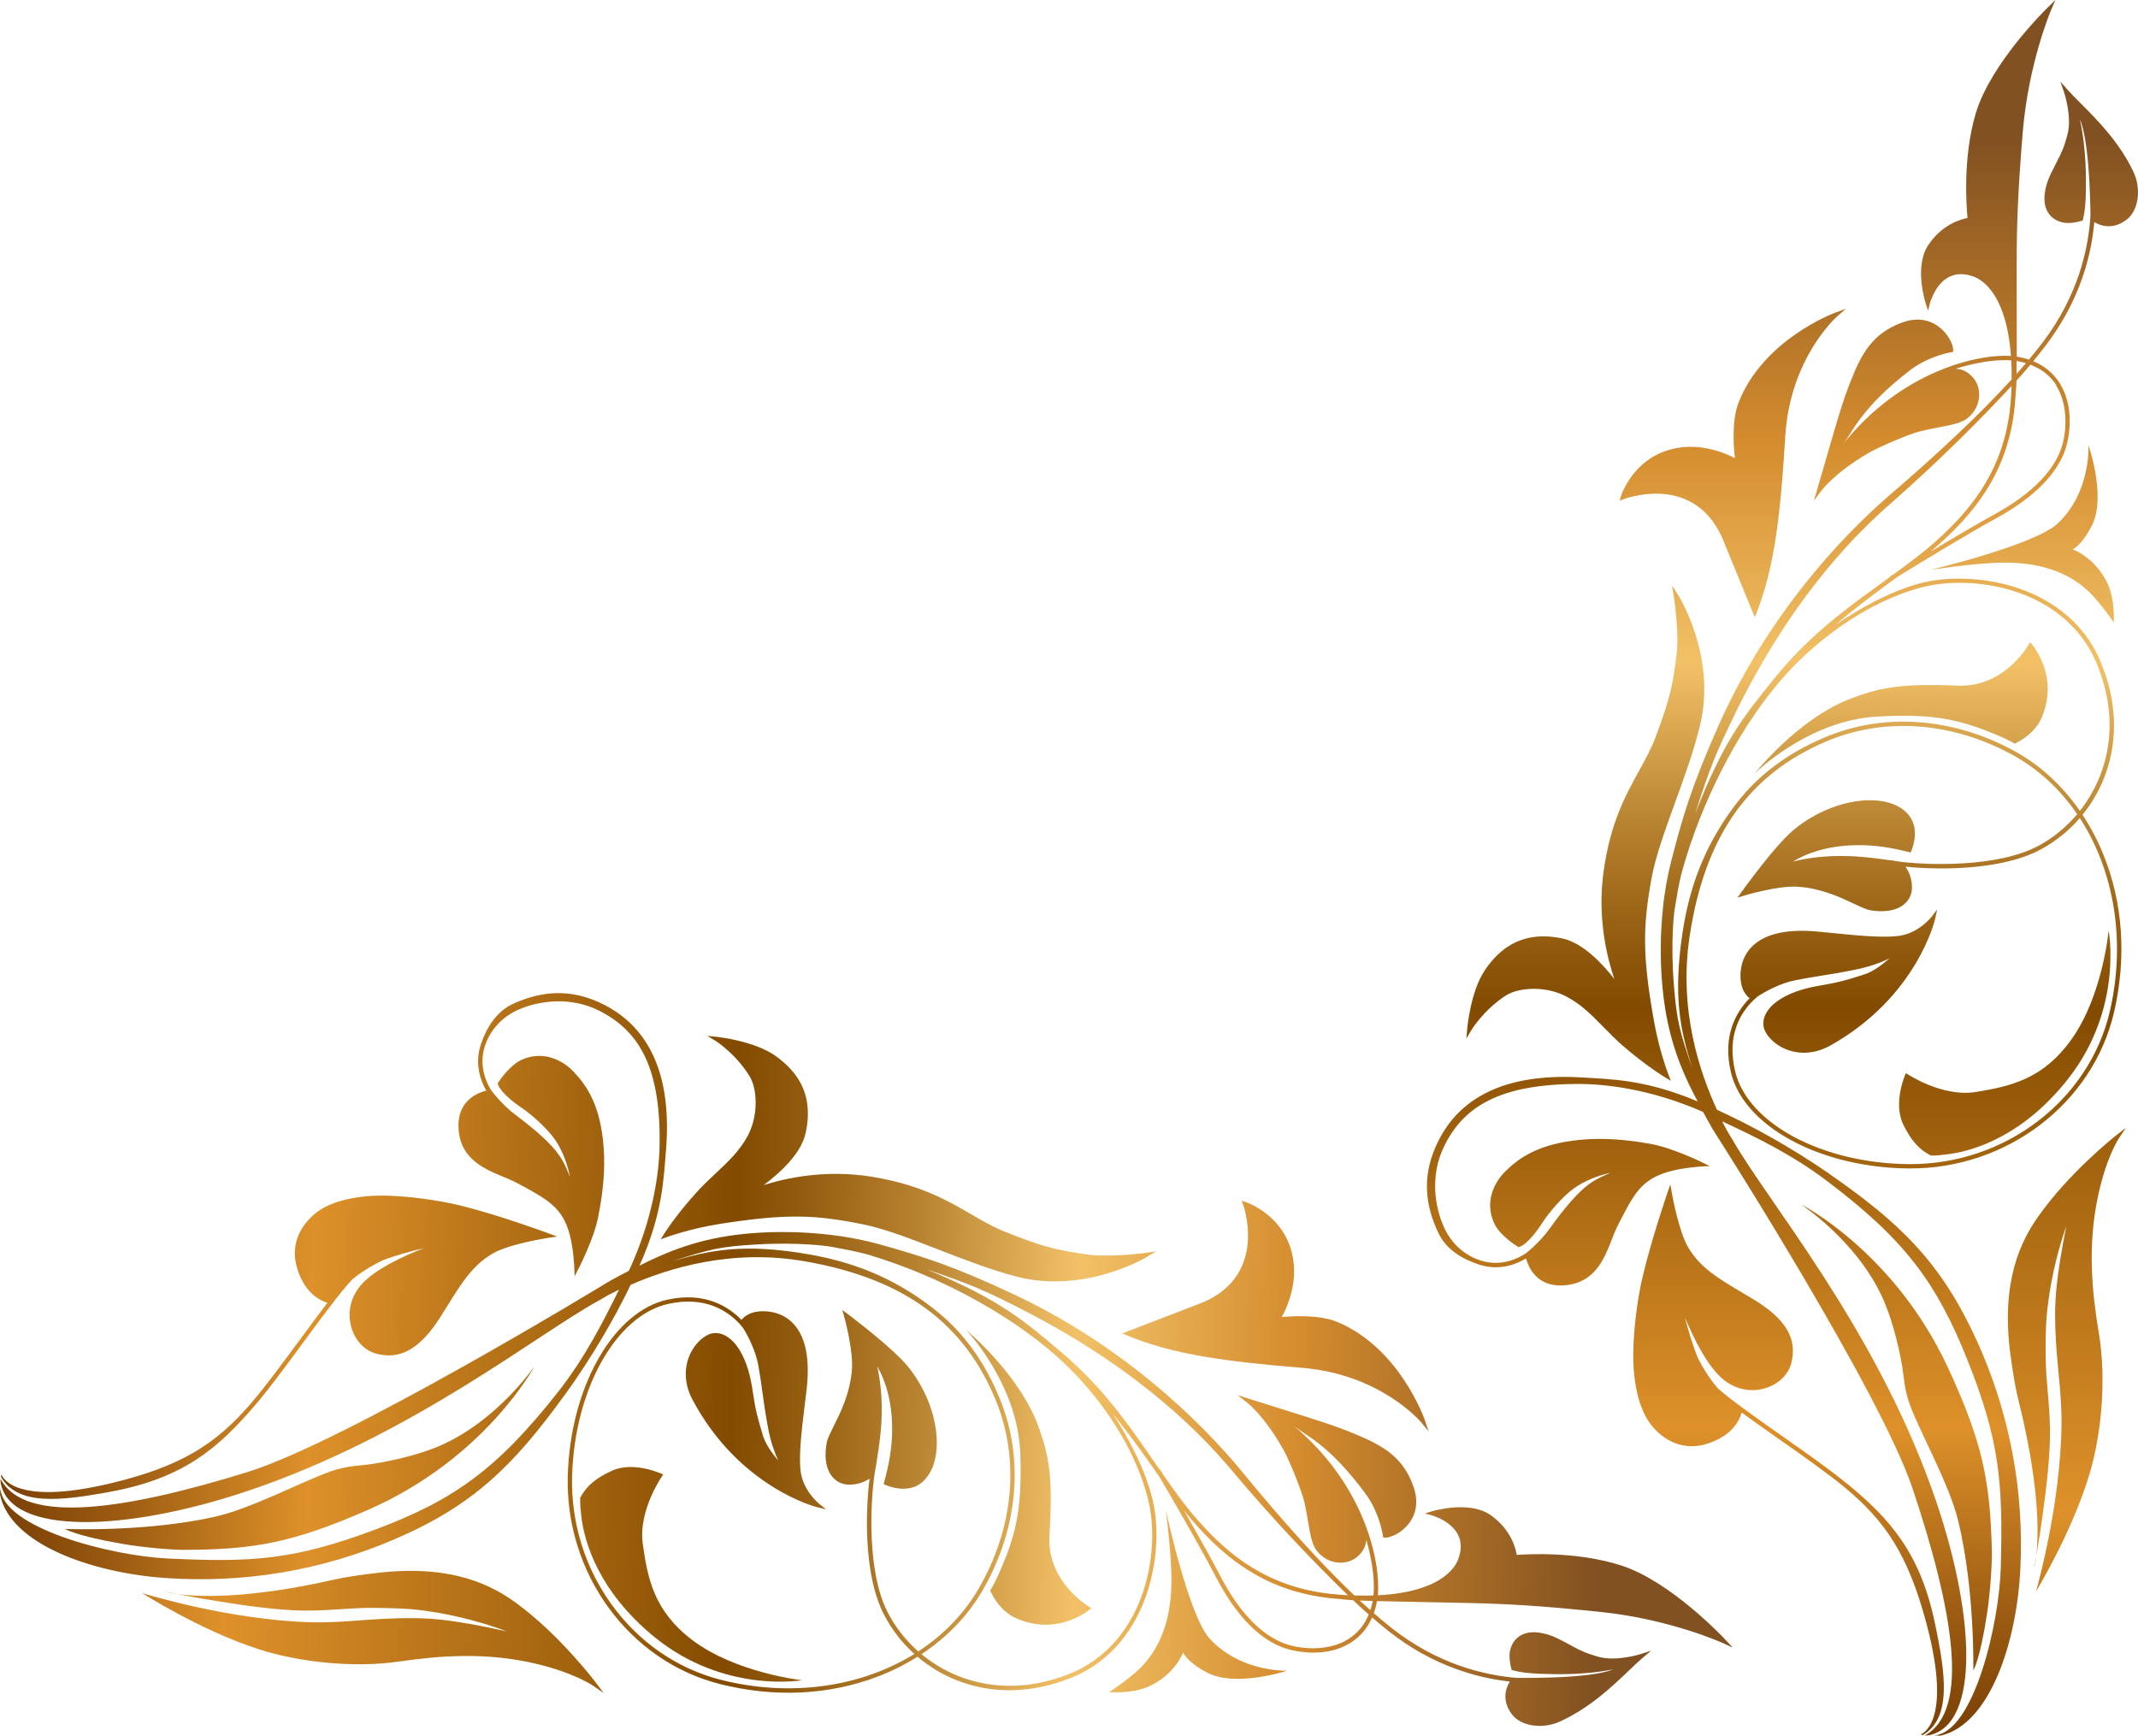 <?xml version="1.0" encoding="utf-8"?>
<!DOCTYPE svg PUBLIC "-//W3C//DTD SVG 1.1//EN" "http://www.w3.org/Graphics/SVG/1.1/DTD/svg11.dtd">
<svg version="1.1" id="Ebene_1" xmlns="http://www.w3.org/2000/svg" xmlns:xlink="http://www.w3.org/1999/xlink" x="0px" y="0px"
	 viewBox="120.263 30.938 896.774 728.034" enable-background="new 120.263 30.938 896.774 728.034" xml:space="preserve">
<g>
	
		<linearGradient id="SVGID_1_" gradientUnits="userSpaceOnUse" x1="-1080.813" y1="8.03" x2="-1080.813" y2="776.337" gradientTransform="matrix(-1 0 0 -1 -212.899 792)">
		<stop  offset="0" style="stop-color:#6E3600"/>
		<stop  offset="0.034" style="stop-color:#7A4005"/>
		<stop  offset="0.095" style="stop-color:#9A5A11"/>
		<stop  offset="0.176" style="stop-color:#CE8424"/>
		<stop  offset="0.2" style="stop-color:#DE912A"/>
		<stop  offset="0.43" style="stop-color:#834B00"/>
		<stop  offset="0.464" style="stop-color:#915A0D"/>
		<stop  offset="0.529" style="stop-color:#B78230"/>
		<stop  offset="0.618" style="stop-color:#F2C167"/>
		<stop  offset="0.739" style="stop-color:#D48C2E"/>
		<stop  offset="0.904" style="stop-color:#825121"/>
	</linearGradient>
	<path fill="url(#SVGID_1_)" d="M887.657,523.35c-16.137-11.164-32.957-20.432-47.223-26.9
		c-7.129-15.531-16.168-41.627-11.465-72.766c6.312-41.775,24.479-67.732,57.168-81.688
		c24.383-10.408,52.982-8.331,78.465,5.702c10.836,5.967,19.912,14.484,26.936,24.746
		c-4.641,5.512-10.207,10.029-16.279,13.287c-17.029,9.141-46.418,8.129-57.965,6.66
		c-0.277-0.043-1.305-0.205-2.807-0.426c-0.27-0.051-0.518-0.1-0.734-0.148l-0.01,0.041
		c-3.717-0.533-9.623-1.316-14.525-1.647c-1.023-0.07-2.059-0.123-3.076-0.162
		c-10.799-0.397-18.965,1.045-23.828,2.287c5.176-3.182,15.377-7.586,31.406-6.797c8.475,0.414,17.084,2.775,17.17,2.799
		l0.744,0.207l0.318-0.707c0.176-0.385,4.225-9.553-1.732-15.789c-3.178-3.325-8.127-5.202-14.312-5.429
		c-12.57-0.464-27.473,5.955-37.082,15.972c-7.873,8.207-18.135,22.557-18.236,22.701l-1.559,2.184l2.559-0.791
		c0.139-0.043,14.328-4.396,22.896-3.791c9.799,0.697,17.693,4.424,23.457,7.146c2.9,1.369,5.191,2.451,6.902,2.731
		c1.248,0.203,2.467,0.328,3.619,0.369c4.842,0.18,8.701-1.039,11.158-3.525c1.826-1.85,2.725-4.269,2.603-7
		c-0.174-3.826-1.547-6.51-2.723-8.135c2.582,0.27,5.695,0.498,9.164,0.625c14.15,0.521,34.152-0.643,47.443-7.777
		c6.318-3.391,11.898-7.894,16.52-13.246c14.283,21.924,19.432,51.359,12.631,80.906
		c-8.633,37.512-44.062,64.533-84.244,64.252c-36.223-0.266-67.562-16.895-72.91-38.713
		c-3.764-15.354,2.369-24.92,7.549-29.959l0.025,0.012l0.065-0.103c0.596-0.574,1.178-1.086,1.728-1.545
		c2.809-1.863,9.244-5.506,15.807-6.82c3.902-0.781,7.064-1.283,10.41-1.814c4.35-0.69,8.85-1.4,15.631-2.816
		c5.66-1.184,10.158-2.918,13.488-4.547c-3.103,2.711-6.986,5.594-10.473,6.699l-1.678,0.535
		c-5.268,1.684-8.748,2.795-17.201,4.209c-11.451,1.912-19.67,6.231-22.549,11.844c-1.258,2.455-1.367,5.006-0.305,7.182
		c2.043,4.184,7.783,8.818,15.555,9.104c4.025,0.148,8.035-0.881,11.92-3.062c36.307-20.379,43.799-52.762,43.869-53.086
		l0.861-3.912l-2.455,3.16c-0.051,0.066-5.246,6.65-13.275,7.848c-2.494,0.371-5.789,0.475-10.076,0.316
		c-5.939-0.217-12.641-0.902-18.551-1.506c-2.037-0.209-3.971-0.406-5.734-0.57
		c-13.723-1.273-23.355,1.189-28.506,7.283c-3.9,4.617-4.412,10.596-3.588,14.652c0.69,3.389,2.449,5.217,3.502,6.041
		c-5.422,5.5-11.617,15.609-7.773,31.289c5.357,21.865,35.566,38.709,71.049,40.016c1.195,0.045,2.398,0.07,3.603,0.078
		c41.018,0.287,77.191-27.328,86.016-65.658c5.283-22.953,3.715-45.812-4.537-66.105
		c-2.4-5.906-5.332-11.459-8.719-16.578c4.033-4.966,7.273-10.602,9.535-16.73c5.5-14.891,4.834-31.301-1.93-47.455
		c-7.732-18.471-23.158-27.004-34.736-30.91c-13.209-4.456-28.936-5.217-41.045-1.983
		c-13.154,3.513-26.213,11.133-35.379,17.344c8.5-7.299,16.848-13.414,24.262-18.844c0.533-0.391,1.061-0.776,1.588-1.163
		c6.459-4.002,27.248-16.797,42.154-25.012c11.25-6.201,25.412-16.56,29-30.694c0.883-3.479,3.272-15.614-3.062-25.656
		c-2.621-4.158-6.328-7.22-11.051-9.162c1.957-2.361,3.801-4.686,5.529-6.972c14.191-18.764,18.873-37.575,20.082-51.382
		c1.215,0.732,3.191,1.64,5.656,1.73c2.809,0.104,5.531-0.876,8.09-2.911c4.85-3.86,6.035-12.814,2.644-19.961
		c-5.902-12.432-15.283-21.835-22.137-28.7c-2.143-2.148-3.992-4.003-5.461-5.664l-3.027-3.423l1.498,4.322
		c0.035,0.102,3.494,10.234,1.514,17.759c-1.529,5.807-2.584,7.856-4.502,11.574c-0.703,1.36-1.498,2.901-2.477,4.925
		c-2.891,5.977-3.5,11.614-1.67,15.467c1.217,2.564,3.475,4.3,6.525,5.018c0.566,0.133,1.197,0.213,1.875,0.238
		c2.955,0.109,5.992-0.846,6.121-0.886l0.475-0.151l0.125-0.482c0.523-2.038,1.262-6.032,1.217-14.041
		c-0.01-1.923,0.389-14.694-2.51-27.918c4.633,10.495,4.375,43.917,4.457,39.991c-0.764,13.745-4.955,33.593-19.934,53.4
		c-1.832,2.421-3.795,4.886-5.885,7.394c-1.273-0.426-2.613-0.777-4.018-1.054c-0.361-0.071-0.729-0.13-1.098-0.186
		c0.021-4.854,0.004-10.68-0.016-17.41c-0.018-6.09-0.037-12.909-0.031-20.393c0.01-16.619,0.4-29.825,2.512-55.891
		c2.373-29.333,11.838-51.479,11.934-51.699l1.82-4.205l-3.279,3.195c-0.975,0.953-23.986,23.555-30.176,44.466
		c-5.496,18.577-3.859,39.297-3.414,43.785c-2.67,0.476-10.564,2.578-16.43,11.286
		c-6.061,8.999-1.293,23.991-1.09,24.625l0.977,2.998l0.76-3.059c0.021-0.079,2.039-7.954,7.889-11.056
		c3.008-1.595,6.553-1.657,10.537-0.181c3.51,1.299,13.688,7.315,15.561,33.27c-13.799-0.995-46.008,6.348-70.326,36.879
		c3.91-4.993,7.379-14.938,27.74-30.707c8.432-6.532,18.264-7.889,18.264-7.889c1.137-3.288-6.369-17.875-21.438-12.273
		c-12.324,4.582-16.855,12.851-21.545,24.757c-3.217,8.172-5.467,15.952-9.191,28.84c-1.352,4.677-2.883,9.978-4.744,16.287
		l-1.426,4.829l3.014-4.027c0.113-0.151,5.252-7.375,19.725-15.907c4.186-2.468,17.297-8.135,22.029-9.261
		c9.172-2.183,16.174-2.522,19.846-5.567c2.811-2.331,4.484-5.502,4.709-8.932c0.203-3.108-0.789-6.088-2.723-8.178
		c-2.082-2.247-4.293-3.337-7.111-3.524c6.482-1.968,15.619-4.1,23.295-3.497c0.139,2.492,0.201,5.156,0.178,8.008
		c-13.08,14.355-30.537,30.826-50.672,48.077c-12.467,10.68-48.738,44.198-72.203,96.934
		c-11.709,26.317-15.332,39.254-19.951,57.201c-1.459,5.664-2.84,13.082-3.473,20.01c-0.207,2.283-1.85,16.404-0.002,34.145
		c1.865,17.945,6.6,31.643,14.631,46.486c-21.939-9.287-36.643-9.33-48.248-10.055
		c-32.658-2.039-52.726,8.504-61.72,29.123c-5.403,12.389-4.5,24.01,1.087,35.9c3.364,7.16,10.064,11.18,17.334,13.498
		c8.745,2.793,16.02-0.484,19.534-2.644c0.867,3.225,3.949,10.986,13.627,11.344c0.398,0.016,0.81,0.016,1.232,0.006
		c13.764-0.377,17.842-10.854,21.119-19.273c0.826-2.121,1.605-4.127,2.482-5.84l0.115-0.229
		c6.701-13.107,9.76-19.092,21.262-22.375c6.045-1.728,13.666-2.17,13.74-2.176l3.461-0.191l-3.113-1.527
		c-0.514-0.25-12.666-6.172-21.795-7.789c-6.488-1.15-12.277-1.807-17.695-2.006
		c-5.088-0.19-9.941,0.037-14.836,0.685c-15.584,2.066-23.102,7.729-28.398,12.994
		c-4.875,4.846-8.613,13.119-4.484,21.801c2.465,5.186,9.5,9.471,9.799,9.65l0.315,0.19l0.359-0.084
		c0.383-0.092,3.916-1.158,9.805-10.352c2.416-3.775,8.312-10.816,13.096-14.217c4.856-3.451,10.521-5.408,15.316-6.521
		c-0.35,0.152-0.705,0.312-1.066,0.48c-0.43,0.201-0.854,0.393-1.279,0.582
		c-5.133,2.299-10.441,4.678-23.02,22.174c-4.488,6.24-9.938,10.402-9.992,10.443l-0.275,0.205
		c-2.867,1.889-10.127,5.699-18.759,2.945c-6.781-2.166-12.225-7.055-15.327-13.771
		c-4.164-9.012-5.84-22.045-0.231-33.775c8.234-17.229,23.646-26.377,56.033-26.543
		c10.865-0.055,30.229,1.85,52.756,11.723c1.371,2.391,3.723,6.902,5.254,9.201c1.074,1.615,69.076,108.13,82.693,148.95
		c16.91,50.688,24.33,92.812,5.074,103.44l1.815-0.123c21.67-4.678,19.443-52.178,1.234-103.01
		c-24.691-68.932-68.994-120.9-83.703-146.78c-1.889-2.93-2.383-3.949-4.377-7.729c13.576,6.342,29.008,13.719,43.758,24.844
		c32.684,24.654,46.086,42.58,59.084,75.105c13.699,34.275,14.963,51.723,14.066,86.943
		c-0.604,23.672-11.32,69.805-28.109,70.697l2.783,0.102c20.881-4.682,32.105-39.494,33.541-70.293
		c1.496-32.117-4.201-64.631-18.553-95.975c-14.8-32.2-31.7-48.67-61.61-69.39L887.657,523.35z M982.667,192.58
		c4.725,7.494,4.562,17.436,2.836,24.241c-3.426,13.504-17.182,23.524-28.117,29.553
		c-8.484,4.675-18.865,10.828-27.438,16.007c1.121-0.93,2.211-1.855,3.238-2.776c13.639-12.22,28.078-28.297,31.746-54.893
		c0.4-2.914,0.674-5.953,0.809-9.032c0.152-1.179,0.262-2.887,0.338-5.091c2.043-2.258,3.99-4.485,5.842-6.681
		c4.7,1.79,8.4,4.69,10.9,8.67L982.667,192.58z M966.167,182.37c0.254,0.042,0.51,0.079,0.76,0.128
		c1.076,0.212,2.109,0.476,3.102,0.78c-1.264,1.491-2.576,2.998-3.93,4.518v-5.43L966.167,182.37z
		 M847.677,331.019c25.152-51.59,53.029-77.839,65.832-89.074c19.305-16.936,37.529-35.109,50.479-49.119
		c-0.021,0.895-0.053,1.802-0.092,2.732c-0.133,3.037-0.4,6.032-0.795,8.903c-3.588,26.014-17.766,41.789-31.16,53.79
		c-4.758,4.262-10.631,8.626-16.889,13.212c-1.207,0.748-1.9,1.181-1.943,1.206l0.094,0.149
		c-14.523,10.634-32.506,22.65-48.373,42.287c-12.816,15.861-21.521,26.165-33.588,57.312c6.1-19.26,8.76-25.57,16.47-41.4
		L847.677,331.019z M822.687,412.37c0.891-5.25,1.672-10.775,3.209-16.295l0.008,0.002
		c0.004-0.014,0.023-0.094,0.055-0.221c7.578-27.081,22.033-56.765,40.232-78.393c14.195-16.869,36.232-33.77,59.859-40.081
		c21.879-5.844,60.418,0.235,73.652,31.843c10.146,24.24,5.033,46.57-7.051,61.845c-7.314-10.55-16.602-19.137-27.184-24.963
		c-25.973-14.302-55.145-16.409-80.039-5.781c-16.062,6.856-28.406,16.28-37.74,28.811
		c-10.389,13.943-18.254,30.246-21.666,52.822c-4.144,27.439-0.875,41.41,4.146,57.277
		c-5.564-16.051-6.607-20.389-7.783-34.848c-1.49-18.4,0.06-30.6,0.3-32.03L822.687,412.37z"/>
	
		<linearGradient id="SVGID_2_" gradientUnits="userSpaceOnUse" x1="-1083.36" y1="8.03" x2="-1083.36" y2="776.335" gradientTransform="matrix(-1 0 0 -1 -212.899 792)">
		<stop  offset="0" style="stop-color:#6E3600"/>
		<stop  offset="0.034" style="stop-color:#7A4005"/>
		<stop  offset="0.095" style="stop-color:#9A5A11"/>
		<stop  offset="0.176" style="stop-color:#CE8424"/>
		<stop  offset="0.2" style="stop-color:#DE912A"/>
		<stop  offset="0.43" style="stop-color:#834B00"/>
		<stop  offset="0.464" style="stop-color:#915A0D"/>
		<stop  offset="0.529" style="stop-color:#B78230"/>
		<stop  offset="0.618" style="stop-color:#F2C167"/>
		<stop  offset="0.739" style="stop-color:#D48C2E"/>
		<stop  offset="0.904" style="stop-color:#825121"/>
	</linearGradient>
	<path fill="url(#SVGID_2_)" d="M895.047,653.35c-7.256-5.992-17.59-13.248-27.584-20.268
		c-10.689-7.508-20.867-14.656-26.676-19.793c-2.693-3.139-5.654-7.359-8.473-12.965
		c-2.061-5.154-3.869-11.217-5.336-16.834c3.824,9.211,9.121,19.686,15.174,25.275
		c3.551,3.275,7.856,5.098,12.451,5.269c7.894,0.291,15.178-4.481,16.945-11.096c2.797-10.477-2.234-18.893-16.312-27.285
		c-1.152-0.685-2.268-1.346-3.348-1.986c-10.969-6.488-18.215-10.777-23.34-19.176
		c-4.217-6.91-7.039-23.127-7.068-23.291l-0.594-3.449l-1.148,3.307c-0.072,0.205-7.135,20.604-10.883,37.168
		c-1.238,5.471-3.373,18.004-3.529,30.279c-0.152,11.867,2.211,22.33,6.484,28.703c1.564,2.336,7.445,9.984,17.381,10.35
		c2.135,0.08,4.312-0.201,6.479-0.834c11.539-3.369,14.426-10.637,15.109-13.295c4.734,3.473,10.123,7.258,15.646,11.137
		c9.967,7,20.271,14.236,27.473,20.182c17.137,14.145,26.83,28.451,34.516,57.582c11.121,42.156-2.592,46.002-2.586,46.26
		l1.014,0.113c11.977-7.227,9.607-25.158,5.025-46.818c-6.2-29.98-19.3-44.12-36.72-58.52L895.047,653.35z"/>
	
		<linearGradient id="SVGID_3_" gradientUnits="userSpaceOnUse" x1="-1128.579" y1="8.03" x2="-1128.579" y2="776.338" gradientTransform="matrix(-1 0 0 -1 -212.899 792)">
		<stop  offset="0" style="stop-color:#6E3600"/>
		<stop  offset="0.034" style="stop-color:#7A4005"/>
		<stop  offset="0.095" style="stop-color:#9A5A11"/>
		<stop  offset="0.176" style="stop-color:#CE8424"/>
		<stop  offset="0.2" style="stop-color:#DE912A"/>
		<stop  offset="0.43" style="stop-color:#834B00"/>
		<stop  offset="0.464" style="stop-color:#915A0D"/>
		<stop  offset="0.529" style="stop-color:#B78230"/>
		<stop  offset="0.618" style="stop-color:#F2C167"/>
		<stop  offset="0.739" style="stop-color:#D48C2E"/>
		<stop  offset="0.904" style="stop-color:#825121"/>
	</linearGradient>
	<path fill="url(#SVGID_3_)" d="M948.067,731.43c0.031-0.137,2.772-4.494,5.725-24.129
		c1.285-8.553,2.066-20.654,1.951-25.713c-0.674-29.553-3.986-45.898-18.449-77.033
		c-22.656-48.785-61.686-68.453-61.686-68.453s22.504,14.578,33.693,37.957c4.41,9.221,7.262,21.076,8.799,29.814
		c0.758,4.297,0.812,9.922,3.377,16.66c4.703,12.359,16.303,32.861,20.084,48.09c7.1,29.08,6.4,62.8,6.4,62.8
		L948.067,731.43z"/>
	
		<linearGradient id="SVGID_4_" gradientUnits="userSpaceOnUse" x1="-1200.097" y1="-67.389" x2="-1200.097" y2="907.87" gradientTransform="matrix(-1 0 0 -1 -212.899 792)">
		<stop  offset="0" style="stop-color:#6E3600"/>
		<stop  offset="0.034" style="stop-color:#7A4005"/>
		<stop  offset="0.095" style="stop-color:#9A5A11"/>
		<stop  offset="0.176" style="stop-color:#CE8424"/>
		<stop  offset="0.2" style="stop-color:#DE912A"/>
		<stop  offset="0.43" style="stop-color:#834B00"/>
		<stop  offset="0.464" style="stop-color:#915A0D"/>
		<stop  offset="0.529" style="stop-color:#B78230"/>
		<stop  offset="0.618" style="stop-color:#F2C167"/>
		<stop  offset="0.739" style="stop-color:#D48C2E"/>
		<stop  offset="0.904" style="stop-color:#825121"/>
	</linearGradient>
	<path fill="url(#SVGID_4_)" d="M1008.867,508.649l3.072-4.652l-4.381,3.438c-0.195,0.152-19.572,15.455-32.545,34.041
		c-6.904,9.893-15.607,26.627-11.496,57.619c1.143,8.619,2.228,14.58,3.516,19.766
		c12.426,50.041,6.426,70.041,6.426,70.041s7.112-38.802,6.666-58.995c-0.254-11.492-1.699-19.513-1.789-29.157
		c-0.06-6.627-0.125-13.482,0.693-20.758c1.66-14.709,5.174-26.893,7.947-34.775c-1.82,9.053-4.16,22.227-4.584,31.951
		c-0.35,8.021,0.09,14.385,0.512,20.537c0.555,8.094,2.16,19.493,2.055,30.369
		c-0.334,34.495-10.667,70.333-10.667,70.333s15.152-24.767,22.5-49.5c4.567-15.373,7.247-38.265,3.806-58.909
		c-2.758-16.529-4.936-36.346-0.19-57.979c3.4-15.63,8.4-23.3,8.5-23.37L1008.867,508.649z"/>
	
		<linearGradient id="SVGID_5_" gradientUnits="userSpaceOnUse" x1="-998.122" y1="8.02" x2="-998.122" y2="776.341" gradientTransform="matrix(-1 0 0 -1 -212.899 792)">
		<stop  offset="0" style="stop-color:#6E3600"/>
		<stop  offset="0.034" style="stop-color:#7A4005"/>
		<stop  offset="0.095" style="stop-color:#9A5A11"/>
		<stop  offset="0.176" style="stop-color:#CE8424"/>
		<stop  offset="0.2" style="stop-color:#DE912A"/>
		<stop  offset="0.43" style="stop-color:#834B00"/>
		<stop  offset="0.464" style="stop-color:#915A0D"/>
		<stop  offset="0.529" style="stop-color:#B78230"/>
		<stop  offset="0.618" style="stop-color:#F2C167"/>
		<stop  offset="0.739" style="stop-color:#D48C2E"/>
		<stop  offset="0.904" style="stop-color:#825121"/>
	</linearGradient>
	<path fill="url(#SVGID_5_)" d="M751.767,448.58c3.01-1.973,7.857-3.035,12.969-2.848
		c4.377,0.16,8.59,1.207,12.182,3.025c6.344,3.209,11.037,8.002,16.006,13.076c2.457,2.508,4.996,5.102,7.793,7.545
		c10.066,8.795,18.037,13.512,18.117,13.561l2.26,1.328l-0.965-2.445c-0.037-0.096-3.814-9.744-6.055-22.213
		c-5.066-28.221-4.688-40.334-1.078-60.305c1.631-9.025,5.629-20.043,9.863-31.709
		c3.971-10.948,8.078-22.269,10.584-32.915c6.795-28.878-9.35-54.282-9.512-54.534l-2.353-3.638l0.703,4.279
		c0.025,0.148,2.42,14.868,1.211,24.768c-1.676,13.729-3.086,19.245-8.867,34.718
		c-1.787,4.783-4.238,9.219-6.83,13.915c-5.689,10.301-12.137,21.978-14.945,42.494
		c-2.65,19.359,1.492,35.984,4.541,44.898c-4.865-6.234-13.207-15.242-21.916-17.031
		c-2.269-0.465-4.484-0.742-6.582-0.82c-10.648-0.391-19.08,4.217-25.772,14.09c-6.048,8.924-7.397,24.15-7.451,24.795
		l-0.335,3.963l2.012-3.428c0.05-0.09,5.01-8.41,14.42-14.57L751.767,448.58z"/>
	
		<linearGradient id="SVGID_6_" gradientUnits="userSpaceOnUse" x1="-1059.966" y1="8.03" x2="-1059.966" y2="776.34" gradientTransform="matrix(-1 0 0 -1 -212.899 792)">
		<stop  offset="0" style="stop-color:#6E3600"/>
		<stop  offset="0.034" style="stop-color:#7A4005"/>
		<stop  offset="0.095" style="stop-color:#9A5A11"/>
		<stop  offset="0.176" style="stop-color:#CE8424"/>
		<stop  offset="0.2" style="stop-color:#DE912A"/>
		<stop  offset="0.43" style="stop-color:#834B00"/>
		<stop  offset="0.464" style="stop-color:#915A0D"/>
		<stop  offset="0.529" style="stop-color:#B78230"/>
		<stop  offset="0.618" style="stop-color:#F2C167"/>
		<stop  offset="0.739" style="stop-color:#D48C2E"/>
		<stop  offset="0.904" style="stop-color:#825121"/>
	</linearGradient>
	<path fill="url(#SVGID_6_)" d="M856.297,289.87c8.783-21.179,10.922-45.943,12.801-76.116
		c2.041-32.708,21.543-49.919,21.74-50.089l3.705-3.202l-4.602,1.663c-0.299,0.108-30.117,11.15-40.463,37.731
		c-2.965,7.622-2.027,18.878-1.504,23.263c-2.916-1.529-9.467-4.455-17.334-4.745
		c-1.482-0.055-2.961-0.011-4.391,0.131c-20.393,2.018-26.082,20.516-26.137,20.703l-0.521,1.767l1.713-0.665
		c0.068-0.026,6.764-2.585,14.959-2.283c8.488,0.312,19.975,3.827,26.486,18.792"/>
	
		<linearGradient id="SVGID_7_" gradientUnits="userSpaceOnUse" x1="-1181.345" y1="8.03" x2="-1181.345" y2="776.337" gradientTransform="matrix(-1 0 0 -1 -212.899 792)">
		<stop  offset="0" style="stop-color:#6E3600"/>
		<stop  offset="0.034" style="stop-color:#7A4005"/>
		<stop  offset="0.095" style="stop-color:#9A5A11"/>
		<stop  offset="0.176" style="stop-color:#CE8424"/>
		<stop  offset="0.2" style="stop-color:#DE912A"/>
		<stop  offset="0.43" style="stop-color:#834B00"/>
		<stop  offset="0.464" style="stop-color:#915A0D"/>
		<stop  offset="0.529" style="stop-color:#B78230"/>
		<stop  offset="0.618" style="stop-color:#F2C167"/>
		<stop  offset="0.739" style="stop-color:#D48C2E"/>
		<stop  offset="0.904" style="stop-color:#825121"/>
	</linearGradient>
	<path fill="url(#SVGID_7_)" d="M996.267,217.61c0,0,1.172,19.598-12.859,32.867c-9.604,9.082-53.432,19.486-53.432,19.486
		s18.441-2.877,30.133-3.019c12.355-0.148,28.031,2.242,39.104,15.141c4.859,5.663,7.664,9.952,7.664,9.952
		s0.578-9.539-2.611-16.313c-5.309-11.276-14.732-14.344-14.732-14.344s3.656-1.174,8.201-10.072
		c6.1-12.12-1.5-33.71-1.5-33.71L996.267,217.61z"/>
	
		<linearGradient id="SVGID_8_" gradientUnits="userSpaceOnUse" x1="-1130.581" y1="8.03" x2="-1130.581" y2="776.337" gradientTransform="matrix(-1 0 0 -1 -212.899 792)">
		<stop  offset="0" style="stop-color:#6E3600"/>
		<stop  offset="0.034" style="stop-color:#7A4005"/>
		<stop  offset="0.095" style="stop-color:#9A5A11"/>
		<stop  offset="0.176" style="stop-color:#CE8424"/>
		<stop  offset="0.2" style="stop-color:#DE912A"/>
		<stop  offset="0.43" style="stop-color:#834B00"/>
		<stop  offset="0.464" style="stop-color:#915A0D"/>
		<stop  offset="0.529" style="stop-color:#B78230"/>
		<stop  offset="0.618" style="stop-color:#F2C167"/>
		<stop  offset="0.739" style="stop-color:#D48C2E"/>
		<stop  offset="0.904" style="stop-color:#825121"/>
	</linearGradient>
	<path fill="url(#SVGID_8_)" d="M856.197,355.44c0,0,22.207-22.299,51.486-23.94c22.107-1.238,32.951,0.913,46.906,6.413
		c8.52,3.359,10.699,4.973,10.699,4.973s8.213-3.481,11.359-10.959c7.758-18.45-4.859-31.607-4.859-31.607
		s-9.998,19.097-30.492,18.216c-24.66-1.06-33.445,1.15-44.785,5.451c-22.13,8.4-40.29,31.46-40.29,31.46L856.197,355.44z"
		/>
	
		<linearGradient id="SVGID_9_" gradientUnits="userSpaceOnUse" x1="-1174.051" y1="8.03" x2="-1174.051" y2="776.337" gradientTransform="matrix(-1 0 0 -1 -212.899 792)">
		<stop  offset="0" style="stop-color:#6E3600"/>
		<stop  offset="0.034" style="stop-color:#7A4005"/>
		<stop  offset="0.095" style="stop-color:#9A5A11"/>
		<stop  offset="0.176" style="stop-color:#CE8424"/>
		<stop  offset="0.2" style="stop-color:#DE912A"/>
		<stop  offset="0.43" style="stop-color:#834B00"/>
		<stop  offset="0.464" style="stop-color:#915A0D"/>
		<stop  offset="0.529" style="stop-color:#B78230"/>
		<stop  offset="0.618" style="stop-color:#F2C167"/>
		<stop  offset="0.739" style="stop-color:#D48C2E"/>
		<stop  offset="0.904" style="stop-color:#825121"/>
	</linearGradient>
	<path fill="url(#SVGID_9_)" d="M1004.667,420.89c0,0,6.477,32.723-16.914,62.533c-18.324,23.355-38.486,29.982-49.66,31.562
		c-6.359,0.898-8.006,0.611-8.006,0.611c-2.986-1.617-7.231-4.045-11.564-13.117
		c-4.422-9.256,1.145-21.414,1.145-21.414s14.932,10.25,29.324,7.91c14.395-2.342,28.068-5.281,39.965-21.826
		c13.4-18.53,15.8-46.25,15.8-46.25L1004.667,420.89z"/>
	<path fill="#1B2851" d="M766.937,413.74c0,0-0.381,0.348-0.979,0.975c0.045-0.043,0.098-0.092,0.141-0.133
		c0.36-0.34,0.76-0.73,0.84-0.84L766.937,413.74z"/>
	<path fill="#1B2851" d="M766.017,426.37c0,0-0.381,0.348-0.979,0.975c0.045-0.043,0.098-0.092,0.139-0.133
		c0.35-0.34,0.76-0.72,0.84-0.84L766.017,426.37z"/>
	
		<linearGradient id="SVGID_10_" gradientUnits="userSpaceOnUse" x1="-876.941" y1="1101.469" x2="-876.941" y2="1869.779" gradientTransform="matrix(0.022 -1 1 0.022 -985.168 -309.995)">
		<stop  offset="0" style="stop-color:#6E3600"/>
		<stop  offset="0.034" style="stop-color:#7A4005"/>
		<stop  offset="0.095" style="stop-color:#9A5A11"/>
		<stop  offset="0.176" style="stop-color:#CE8424"/>
		<stop  offset="0.2" style="stop-color:#DE912A"/>
		<stop  offset="0.43" style="stop-color:#834B00"/>
		<stop  offset="0.464" style="stop-color:#915A0D"/>
		<stop  offset="0.529" style="stop-color:#B78230"/>
		<stop  offset="0.618" style="stop-color:#F2C167"/>
		<stop  offset="0.739" style="stop-color:#D48C2E"/>
		<stop  offset="0.904" style="stop-color:#825121"/>
	</linearGradient>
	<path fill="url(#SVGID_10_)" d="M356.857,616.47c11.516-15.887,21.152-32.499,27.933-46.619
		c15.685-6.785,41.974-15.247,73.001-9.859c41.626,7.231,67.177,25.963,80.409,58.953c9.869,24.605,7.162,53.152-7.428,78.32
		c-6.204,10.701-14.92,19.588-25.333,26.383c-5.408-4.76-9.802-10.424-12.926-16.566
		c-8.764-17.228-7.104-46.586-5.382-58.099c0.049-0.276,0.233-1.3,0.487-2.796
		c0.057-0.269,0.11-0.516,0.164-0.731l-0.041-0.011c0.615-3.704,1.528-9.592,1.967-14.485
		c0.093-1.022,0.168-2.056,0.23-3.071c0.634-10.788-0.627-18.984-1.762-23.873c3.066,5.244,7.245,15.54,6.104,31.548
		c-0.601,8.464-3.15,17.019-3.176,17.104l-0.224,0.739l0.699,0.334c0.381,0.185,9.458,4.434,15.824-1.384
		c3.394-3.104,5.379-8.012,5.743-14.19c0.74-12.558-5.349-27.597-15.152-37.425c-8.031-8.052-22.151-18.627-22.294-18.731
		l-2.149-1.606l0.735,2.576c0.04,0.139,4.08,14.421,3.286,22.975c-0.913,9.78-4.812,17.591-7.662,23.293
		c-1.433,2.87-2.564,5.137-2.881,6.841c-0.231,1.243-0.383,2.459-0.449,3.61
		c-0.286,4.836,0.848,8.722,3.278,11.232c1.81,1.867,4.209,2.818,6.941,2.758c3.829-0.09,6.543-1.403,8.193-2.543
		c-0.327,2.575-0.624,5.683-0.827,9.148c-0.833,14.135-0.109,34.158,6.731,47.603c3.251,6.392,7.631,12.069,12.88,16.808
		c-22.233,13.797-51.775,18.295-81.165,10.846c-37.312-9.457-63.547-45.473-62.382-85.639
		c1.063-36.208,18.379-67.174,40.309-72.039c15.434-3.426,24.862,2.917,29.786,8.206l-0.012,0.025l0.102,0.066
		c0.56,0.608,1.06,1.201,1.507,1.763c1.801,2.849,5.301,9.362,6.47,15.952c0.695,3.919,1.128,7.091,1.586,10.448
		c0.593,4.363,1.204,8.878,2.471,15.688c1.06,5.685,2.694,10.22,4.249,13.585c-2.643-3.162-5.439-7.107-6.467-10.617
		l-0.499-1.689c-1.566-5.303-2.601-8.807-3.828-17.289c-1.66-11.49-5.796-19.803-11.345-22.805
		c-2.427-1.312-4.975-1.477-7.174-0.463c-4.228,1.951-8.987,7.588-9.443,15.352
		c-0.236,4.021,0.704,8.053,2.8,11.984c19.574,36.746,51.784,44.949,52.107,45.027l3.892,0.947l-3.106-2.524
		c-0.065-0.052-6.533-5.392-7.554-13.445c-0.316-2.501-0.347-5.798-0.095-10.081c0.348-5.934,1.181-12.617,1.915-18.513
		c0.253-2.032,0.493-3.96,0.695-5.72c1.576-13.692-0.674-23.377-6.653-28.66c-4.53-4.001-10.496-4.644-14.569-3.91
		c-3.403,0.615-5.269,2.334-6.117,3.369c-5.379-5.542-15.35-11.959-31.11-8.461c-21.978,4.875-39.482,34.705-41.57,70.15
		c-0.071,1.194-0.123,2.397-0.157,3.602c-1.19,41.001,25.622,77.773,63.748,87.439c22.832,5.787,45.72,4.723,66.189-3.08
		c5.958-2.269,11.573-5.078,16.767-8.352c4.876,4.142,10.439,7.506,16.516,9.901c14.766,5.827,31.188,5.521,47.486-0.884
		c18.636-7.324,27.508-22.559,31.667-34.048c4.746-13.108,5.853-28.813,2.886-40.991
		c-3.223-13.229-10.553-26.452-16.562-35.752c7.11,8.658,13.04,17.139,18.305,24.67c0.379,0.541,0.752,1.078,1.127,1.613
		c3.858,6.546,16.194,27.611,24.078,42.695c5.951,11.383,15.996,25.77,30.048,29.668c3.459,0.959,15.538,3.615,25.717-2.496
		c4.215-2.529,7.357-6.168,9.402-10.847c2.318,2.009,4.602,3.903,6.849,5.681c18.446,14.602,37.149,19.697,50.928,21.209
		c-0.758,1.198-1.711,3.154-1.855,5.617c-0.166,2.806,0.754,5.549,2.732,8.151c3.752,4.934,12.678,6.315,19.898,3.084
		c12.559-5.628,22.166-14.8,29.18-21.499c2.195-2.096,4.09-3.904,5.783-5.336l3.488-2.951l-4.354,1.402
		c-0.103,0.033-10.309,3.269-17.789,1.123c-5.771-1.657-7.797-2.757-11.473-4.756
		c-1.344-0.733-2.867-1.562-4.869-2.584c-5.912-3.022-11.533-3.756-15.426-2.011
		c-2.59,1.16-4.375,3.379-5.16,6.413c-0.144,0.564-0.238,1.192-0.279,1.869
		c-0.174,2.952,0.713,6.01,0.752,6.14l0.139,0.477l0.48,0.136c2.025,0.568,6.002,1.395,14.012,1.526
		c1.922,0.032,14.682,0.711,27.967-1.895c-10.596,4.4-44.004,3.406-40.08,3.575
		c-13.724-1.066-33.475-5.694-52.949-21.104c-2.379-1.885-4.801-3.902-7.262-6.047
		c0.453-1.264,0.834-2.596,1.142-3.992c0.079-0.36,0.145-0.727,0.21-1.094c4.852,0.128,10.678,0.238,17.406,0.367
		c6.089,0.117,12.906,0.247,20.389,0.418c16.615,0.375,29.808,1.057,55.822,3.742c29.273,3.018,51.205,12.968,51.424,13.068
		l4.164,1.912l-3.123-3.348c-0.93-0.996-23.02-24.5-43.791-31.148c-18.451-5.904-39.203-4.723-43.697-4.377
		c-0.418-2.68-2.346-10.619-10.921-16.675c-8.863-6.257-23.957-1.82-24.595-1.632l-3.019,0.911l3.041,0.827
		c0.078,0.022,7.908,2.213,10.88,8.129c1.528,3.043,1.513,6.588-0.051,10.539c-1.376,3.481-7.614,13.523-33.604,14.824
		c1.299-13.773-5.332-46.137-35.321-71.121c4.905,4.019,14.771,7.707,30.089,28.41c6.344,8.573,7.485,18.433,7.485,18.433
		c3.262,1.209,18.011-5.974,12.741-21.162c-4.309-12.422-12.476-17.134-24.275-22.085
		c-8.1-3.397-15.828-5.816-28.631-9.824c-4.646-1.453-9.912-3.102-16.179-5.102l-4.796-1.531l3.96,3.102
		c0.148,0.117,7.257,5.412,15.468,20.07c2.376,4.238,7.753,17.471,8.774,22.228c1.981,9.218,2.166,16.226,5.129,19.964
		c2.269,2.861,5.403,4.604,8.826,4.904c3.103,0.272,6.104-0.655,8.236-2.543c2.292-2.031,3.431-4.218,3.68-7.031
		c1.825,6.524,3.755,15.705,2.983,23.366c-2.494,0.084-5.159,0.087-8.01,0.001c-14.064-13.393-30.146-31.208-46.95-51.718
		c-10.403-12.699-43.115-49.7-95.321-74.319c-26.053-12.286-38.907-16.193-56.748-21.206c-5.631-1.583-13.017-3.128-19.929-3.912
		c-2.277-0.257-16.359-2.21-34.136-0.754c-17.982,1.47-31.78,5.901-46.797,13.604c9.768-21.73,10.134-36.429,11.114-48.016
		c2.758-32.605-7.341-52.9-27.758-62.347c-12.267-5.675-23.904-5.028-35.915,0.296c-7.232,3.206-11.398,9.816-13.877,17.033
		c-2.984,8.682,0.132,16.026,2.215,19.587c-3.244,0.796-11.071,3.706-11.643,13.374
		c-0.024,0.398-0.033,0.81-0.032,1.232c0.073,13.768,10.458,18.076,18.805,21.537c2.102,0.873,4.09,1.697,5.783,2.611
		l0.226,0.12c12.957,6.988,18.872,10.178,21.902,21.749c1.594,6.082,1.867,13.711,1.872,13.785l0.115,3.464l1.596-3.079
		c0.262-0.508,6.449-12.526,8.267-21.618c1.293-6.461,2.076-12.234,2.394-17.646c0.302-5.083,0.182-9.94-0.358-14.847
		c-1.723-15.627-7.218-23.267-12.365-28.678c-4.737-4.981-12.927-8.9-21.697-4.964
		c-5.238,2.351-9.678,9.289-9.864,9.584l-0.196,0.31l0.076,0.361c0.083,0.385,1.072,3.941,10.134,10.031
		c3.722,2.498,10.631,8.549,13.925,13.404c3.344,4.932,5.176,10.639,6.183,15.457c-0.144-0.353-0.297-0.712-0.457-1.077
		c-0.191-0.435-0.373-0.861-0.554-1.292c-2.185-5.182-4.446-10.541-21.661-23.502c-6.141-4.624-10.182-10.164-10.221-10.22
		l-0.199-0.28c-1.825-2.907-5.475-10.25-2.531-18.818c2.314-6.732,7.321-12.066,14.104-15.021
		c9.102-3.964,22.169-5.353,33.772,0.513c17.044,8.612,25.851,24.222,25.304,56.604c-0.185,10.863-2.515,30.18-12.882,52.484
		c-2.42,1.318-6.982,3.57-9.314,5.051c-1.639,1.037-109.62,66.678-150.74,79.393
		c-51.048,15.791-93.326,22.281-103.52,2.796l0.083,1.817c4.199,21.768,51.736,20.587,102.96,3.502
		c69.458-23.168,122.39-66.316,148.58-80.451c2.972-1.824,4.001-2.296,7.823-4.207c-6.639,13.434-14.354,28.699-25.801,43.201
		c-25.368,32.133-43.585,45.137-76.389,57.416c-34.568,12.941-52.039,13.82-87.231,12.148
		c-23.653-1.124-69.539-12.854-70.062-29.659l-0.163,2.78c4.221,20.979,38.778,32.968,69.538,35.08
		c32.076,2.204,64.707-2.776,96.359-16.434c32.44-14.01,49.28-30.48,70.65-59.95L356.857,616.47z M685.457,718.699
		c-7.597,4.559-17.532,4.178-24.298,2.302c-13.426-3.723-23.141-17.696-28.927-28.761
		c-4.487-8.586-10.409-19.1-15.399-27.783c0.905,1.141,1.806,2.25,2.704,3.298c11.916,13.905,27.672,28.694,54.181,32.947
		c2.904,0.465,5.936,0.805,9.011,1.007c1.176,0.179,2.881,0.326,5.084,0.45c2.212,2.093,4.396,4.088,6.549,5.987
		c-1.87,4.58-4.86,8.11-8.89,10.54L685.457,718.699z M696.027,702.48c-0.047,0.254-0.089,0.508-0.144,0.758
		c-0.235,1.07-0.522,2.098-0.849,3.082c-1.463-1.295-2.941-2.641-4.43-4.027c1.61,0.07,3.42,0.13,5.42,0.19
		L696.027,702.48z M550.017,580.73c51.025,26.282,76.654,54.73,87.603,67.777c16.507,19.674,34.274,38.293,47.997,51.548
		c-0.894-0.041-1.801-0.093-2.731-0.151c-3.033-0.2-6.021-0.533-8.883-0.991
		c-25.929-4.16-41.388-18.682-53.09-32.337c-4.156-4.851-8.39-10.818-12.836-17.176
		c-0.721-1.223-1.139-1.926-1.164-1.969l-0.151,0.09c-10.311-14.754-21.929-32.996-41.211-49.293
		c-15.575-13.162-25.685-22.092-56.558-34.841c19.12,6.49,25.37,9.28,41.02,17.34L550.017,580.73z M469.237,553.96
		c5.229,1.006,10.735,1.908,16.22,3.567l-0.002,0.008c0.014,0.005,0.094,0.025,0.22,0.06
		c26.907,8.172,56.266,23.277,77.488,41.949c16.552,14.562,32.964,36.967,38.753,60.727c5.361,22.002-1.565,60.398-33.458,72.934
		c-24.458,9.609-46.669,4.006-61.675-8.41c10.709-7.081,19.499-16.177,25.557-26.629c14.87-25.65,17.618-54.77,7.542-79.892
		c-6.502-16.21-15.651-28.758-27.974-38.365c-13.711-10.693-29.837-18.915-52.332-22.823c-27.342-4.748-41.381-1.787-57.354,2.884
		c16.169-5.21,20.529-6.157,35.011-7.015c18.41-1.11,30.57,0.72,31.99,0.99L469.237,553.96z"/>
	
		<linearGradient id="SVGID_11_" gradientUnits="userSpaceOnUse" x1="-879.486" y1="1101.469" x2="-879.486" y2="1869.782" gradientTransform="matrix(0.022 -1 1 0.022 -985.168 -309.995)">
		<stop  offset="0" style="stop-color:#6E3600"/>
		<stop  offset="0.034" style="stop-color:#7A4005"/>
		<stop  offset="0.095" style="stop-color:#9A5A11"/>
		<stop  offset="0.176" style="stop-color:#CE8424"/>
		<stop  offset="0.2" style="stop-color:#DE912A"/>
		<stop  offset="0.43" style="stop-color:#834B00"/>
		<stop  offset="0.464" style="stop-color:#915A0D"/>
		<stop  offset="0.529" style="stop-color:#B78230"/>
		<stop  offset="0.618" style="stop-color:#F2C167"/>
		<stop  offset="0.739" style="stop-color:#D48C2E"/>
		<stop  offset="0.904" style="stop-color:#825121"/>
	</linearGradient>
	<path fill="url(#SVGID_11_)" d="M226.727,620.99c6.151-7.122,13.633-17.294,20.87-27.131
		c7.741-10.521,15.111-20.54,20.375-26.233c3.197-2.623,7.482-5.49,13.148-8.186c5.199-1.945,11.3-3.621,16.948-4.964
		c-9.294,3.62-19.882,8.687-25.604,14.614c-3.353,3.478-5.271,7.741-5.543,12.332
		c-0.465,7.887,4.146,15.272,10.721,17.186c10.412,3.027,18.937-1.818,27.638-15.708
		c0.711-1.137,1.395-2.237,2.059-3.304c6.729-10.822,11.177-17.973,19.686-22.912c7.001-4.062,23.276-6.527,23.441-6.553
		l3.461-0.518l-3.28-1.221c-0.203-0.078-20.441-7.588-36.92-11.699c-5.442-1.358-17.926-3.769-30.193-4.195
		c-11.862-0.414-22.374,1.719-28.839,5.852c-2.371,1.512-10.146,7.223-10.73,17.148
		c-0.127,2.133,0.106,4.316,0.691,6.495c3.114,11.61,10.315,14.657,12.959,15.398c-3.576,4.657-7.479,9.96-11.479,15.397
		c-7.217,9.811-14.679,19.953-20.781,27.021c-14.518,16.821-29.034,26.197-58.327,33.24
		c-42.392,10.189-45.935-3.604-46.192-3.604l-0.136,1.011c6.961,12.133,24.941,10.159,46.697,6.055
		c30.12-5.69,44.54-18.4,59.32-35.53L226.727,620.99z"/>
	
		<linearGradient id="SVGID_12_" gradientUnits="userSpaceOnUse" x1="-924.687" y1="1101.469" x2="-924.687" y2="1869.778" gradientTransform="matrix(0.022 -1 1 0.022 -985.168 -309.995)">
		<stop  offset="0" style="stop-color:#6E3600"/>
		<stop  offset="0.034" style="stop-color:#7A4005"/>
		<stop  offset="0.095" style="stop-color:#9A5A11"/>
		<stop  offset="0.176" style="stop-color:#CE8424"/>
		<stop  offset="0.2" style="stop-color:#DE912A"/>
		<stop  offset="0.43" style="stop-color:#834B00"/>
		<stop  offset="0.464" style="stop-color:#915A0D"/>
		<stop  offset="0.529" style="stop-color:#B78230"/>
		<stop  offset="0.618" style="stop-color:#F2C167"/>
		<stop  offset="0.739" style="stop-color:#D48C2E"/>
		<stop  offset="0.904" style="stop-color:#825121"/>
	</linearGradient>
	<path fill="url(#SVGID_12_)" d="M147.497,672.26c0.135,0.034,4.432,2.869,23.997,6.254
		c8.521,1.474,20.603,2.522,25.663,2.518c29.561-0.023,45.976-2.975,77.421-16.749c49.272-21.577,69.795-60.163,69.795-60.163
		s-15.07,22.178-38.69,32.85c-9.314,4.205-21.23,6.795-30,8.14c-4.312,0.663-9.938,0.595-16.731,3.009
		c-12.46,4.431-33.212,15.576-48.52,19.021c-29.23,6.58-62.93,5.12-62.93,5.12L147.497,672.26z"/>
	
		<linearGradient id="SVGID_13_" gradientUnits="userSpaceOnUse" x1="-996.184" y1="1026.059" x2="-996.184" y2="2001.309" gradientTransform="matrix(0.022 -1 1 0.022 -985.168 -309.995)">
		<stop  offset="0" style="stop-color:#6E3600"/>
		<stop  offset="0.034" style="stop-color:#7A4005"/>
		<stop  offset="0.095" style="stop-color:#9A5A11"/>
		<stop  offset="0.176" style="stop-color:#CE8424"/>
		<stop  offset="0.2" style="stop-color:#DE912A"/>
		<stop  offset="0.43" style="stop-color:#834B00"/>
		<stop  offset="0.464" style="stop-color:#915A0D"/>
		<stop  offset="0.529" style="stop-color:#B78230"/>
		<stop  offset="0.618" style="stop-color:#F2C167"/>
		<stop  offset="0.739" style="stop-color:#D48C2E"/>
		<stop  offset="0.904" style="stop-color:#825121"/>
	</linearGradient>
	<path fill="url(#SVGID_13_)" d="M368.887,737.93l4.583,3.174l-3.34-4.455c-0.147-0.199-15.021-19.908-33.316-33.287
		c-9.737-7.121-26.276-16.19-57.352-12.762c-8.643,0.952-14.626,1.906-19.838,3.08
		c-50.303,11.32-70.166,4.881-70.166,4.881s38.636,7.965,58.834,7.964c11.494-0.001,19.545-1.27,29.189-1.147
		c6.626,0.086,13.482,0.172,20.737,1.15c14.669,1.984,26.772,5.766,34.592,8.711c-9.01-2.019-22.129-4.648-31.842-5.285
		c-8.013-0.527-14.383-0.228-20.544,0.059c-8.104,0.377-19.536,1.73-30.406,1.386
		c-34.48-1.093-70.082-12.213-70.082-12.213s24.428,15.694,48.993,23.585c15.269,4.904,38.097,8.087,58.811,5.102
		c16.586-2.394,36.445-4.135,57.969,1.087c15.57,3.78,23.12,8.93,23.19,8.98L368.887,737.93z"/>
	
		<linearGradient id="SVGID_14_" gradientUnits="userSpaceOnUse" x1="-794.253" y1="1101.469" x2="-794.253" y2="1869.783" gradientTransform="matrix(0.022 -1 1 0.022 -985.168 -309.995)">
		<stop  offset="0" style="stop-color:#6E3600"/>
		<stop  offset="0.034" style="stop-color:#7A4005"/>
		<stop  offset="0.095" style="stop-color:#9A5A11"/>
		<stop  offset="0.176" style="stop-color:#CE8424"/>
		<stop  offset="0.2" style="stop-color:#DE912A"/>
		<stop  offset="0.43" style="stop-color:#834B00"/>
		<stop  offset="0.464" style="stop-color:#915A0D"/>
		<stop  offset="0.529" style="stop-color:#B78230"/>
		<stop  offset="0.618" style="stop-color:#F2C167"/>
		<stop  offset="0.739" style="stop-color:#D48C2E"/>
		<stop  offset="0.904" style="stop-color:#825121"/>
	</linearGradient>
	<path fill="url(#SVGID_14_)" d="M434.607,482.26c1.905,3.053,2.861,7.922,2.561,13.027
		c-0.256,4.373-1.395,8.562-3.292,12.113c-3.349,6.271-8.243,10.857-13.426,15.713c-2.562,2.402-5.21,4.883-7.715,7.625
		c-9.015,9.871-13.905,17.736-13.956,17.814l-1.378,2.231l2.467-0.91c0.096-0.035,9.825-3.6,22.341-5.564
		c28.325-4.444,40.427-3.799,60.313,0.25c8.987,1.828,19.914,6.068,31.484,10.559c10.858,4.211,22.085,8.566,32.674,11.307
		c28.722,7.429,54.475-8.152,54.731-8.309l3.688-2.273l-4.293,0.609c-0.148,0.021-14.917,2.092-24.789,0.664
		c-13.688-1.977-19.172-3.509-34.514-9.629c-4.743-1.893-9.123-4.44-13.761-7.135
		c-10.174-5.914-21.706-12.617-42.154-15.877c-19.297-3.076-36.009,0.699-44.988,3.551
		c6.34-4.727,15.529-12.868,17.51-21.535c0.515-2.259,0.841-4.467,0.965-6.562c0.625-10.638-3.796-19.169-13.519-26.076
		c-8.788-6.242-23.981-7.928-24.625-7.995l-3.954-0.423l3.382,2.088c0.08,0.04,8.3,5.18,14.25,14.73L434.607,482.26z"/>
	
		<linearGradient id="SVGID_15_" gradientUnits="userSpaceOnUse" x1="-856.089" y1="1101.469" x2="-856.089" y2="1869.783" gradientTransform="matrix(0.022 -1 1 0.022 -985.168 -309.995)">
		<stop  offset="0" style="stop-color:#6E3600"/>
		<stop  offset="0.034" style="stop-color:#7A4005"/>
		<stop  offset="0.095" style="stop-color:#9A5A11"/>
		<stop  offset="0.176" style="stop-color:#CE8424"/>
		<stop  offset="0.2" style="stop-color:#DE912A"/>
		<stop  offset="0.43" style="stop-color:#834B00"/>
		<stop  offset="0.464" style="stop-color:#915A0D"/>
		<stop  offset="0.529" style="stop-color:#B78230"/>
		<stop  offset="0.618" style="stop-color:#F2C167"/>
		<stop  offset="0.739" style="stop-color:#D48C2E"/>
		<stop  offset="0.904" style="stop-color:#825121"/>
	</linearGradient>
	<path fill="url(#SVGID_15_)" d="M590.967,590.25c20.98,9.247,45.691,11.931,75.816,14.473
		c32.655,2.762,49.433,22.638,49.599,22.838l3.119,3.775l-1.562-4.637c-0.102-0.302-10.484-30.355-36.831-41.284
		c-7.555-3.132-18.829-2.442-23.224-2.016c1.592-2.882,4.662-9.366,5.125-17.226c0.087-1.48,0.076-2.96-0.034-4.393
		c-1.568-20.432-19.936-26.527-20.122-26.586l-1.755-0.56l0.627,1.728c0.024,0.069,2.436,6.819,1.953,15.006
		c-0.499,8.479-4.266,19.886-19.371,26.065"/>
	
		<linearGradient id="SVGID_16_" gradientUnits="userSpaceOnUse" x1="-977.42" y1="1101.469" x2="-977.42" y2="1869.78" gradientTransform="matrix(0.022 -1 1 0.022 -985.168 -309.995)">
		<stop  offset="0" style="stop-color:#6E3600"/>
		<stop  offset="0.034" style="stop-color:#7A4005"/>
		<stop  offset="0.095" style="stop-color:#9A5A11"/>
		<stop  offset="0.176" style="stop-color:#CE8424"/>
		<stop  offset="0.2" style="stop-color:#DE912A"/>
		<stop  offset="0.43" style="stop-color:#834B00"/>
		<stop  offset="0.464" style="stop-color:#915A0D"/>
		<stop  offset="0.529" style="stop-color:#B78230"/>
		<stop  offset="0.618" style="stop-color:#F2C167"/>
		<stop  offset="0.739" style="stop-color:#D48C2E"/>
		<stop  offset="0.904" style="stop-color:#825121"/>
	</linearGradient>
	<path fill="url(#SVGID_16_)" d="M660.137,731.73c0,0-19.619,0.74-32.576-13.58c-8.868-9.801-18.305-53.848-18.305-53.848
		s2.471,18.501,2.355,30.192c-0.123,12.356-2.858,27.976-15.998,38.761c-5.769,4.733-10.118,7.443-10.118,7.443
		s9.523,0.788,16.367-2.252c11.391-5.059,14.665-14.412,14.665-14.412s1.093,3.681,9.889,8.42
		c11.96,6.46,33.72-0.72,33.72-0.72L660.137,731.73z"/>
	
		<linearGradient id="SVGID_17_" gradientUnits="userSpaceOnUse" x1="-926.707" y1="1101.469" x2="-926.707" y2="1869.78" gradientTransform="matrix(0.022 -1 1 0.022 -985.168 -309.995)">
		<stop  offset="0" style="stop-color:#6E3600"/>
		<stop  offset="0.034" style="stop-color:#7A4005"/>
		<stop  offset="0.095" style="stop-color:#9A5A11"/>
		<stop  offset="0.176" style="stop-color:#CE8424"/>
		<stop  offset="0.2" style="stop-color:#DE912A"/>
		<stop  offset="0.43" style="stop-color:#834B00"/>
		<stop  offset="0.464" style="stop-color:#915A0D"/>
		<stop  offset="0.529" style="stop-color:#B78230"/>
		<stop  offset="0.618" style="stop-color:#F2C167"/>
		<stop  offset="0.739" style="stop-color:#D48C2E"/>
		<stop  offset="0.904" style="stop-color:#825121"/>
	</linearGradient>
	<path fill="url(#SVGID_17_)" d="M525.427,588.71c0,0,21.806,22.692,22.801,52c0.752,22.13-1.638,32.924-7.443,46.754
		c-3.546,8.444-5.208,10.588-5.208,10.588s3.299,8.287,10.707,11.598c18.275,8.162,31.706-4.162,31.706-4.162
		s-18.873-10.416-17.541-30.887c1.603-24.63-0.414-33.462-4.463-44.894c-7.93-22.33-30.57-41-30.57-41L525.427,588.71z"/>
	
		<linearGradient id="SVGID_18_" gradientUnits="userSpaceOnUse" x1="-970.205" y1="1101.469" x2="-970.205" y2="1869.783" gradientTransform="matrix(0.022 -1 1 0.022 -985.168 -309.995)">
		<stop  offset="0" style="stop-color:#6E3600"/>
		<stop  offset="0.034" style="stop-color:#7A4005"/>
		<stop  offset="0.095" style="stop-color:#9A5A11"/>
		<stop  offset="0.176" style="stop-color:#CE8424"/>
		<stop  offset="0.2" style="stop-color:#DE912A"/>
		<stop  offset="0.43" style="stop-color:#834B00"/>
		<stop  offset="0.464" style="stop-color:#915A0D"/>
		<stop  offset="0.529" style="stop-color:#B78230"/>
		<stop  offset="0.618" style="stop-color:#F2C167"/>
		<stop  offset="0.739" style="stop-color:#D48C2E"/>
		<stop  offset="0.904" style="stop-color:#825121"/>
	</linearGradient>
	<path fill="url(#SVGID_18_)" d="M456.717,735.73c0,0-32.857,5.755-62.146-18.286c-22.946-18.835-29.128-39.138-30.461-50.344
		c-0.759-6.377-0.435-8.018-0.435-8.018c1.684-2.949,4.203-7.139,13.369-11.272c9.351-4.217,21.384,1.616,21.384,1.616
		s-10.576,14.702-8.554,29.143c2.024,14.442,4.661,28.178,20.94,40.436c18.25,13.73,45.91,16.72,45.91,16.72L456.717,735.73z"
		/>
</g>
</svg>
